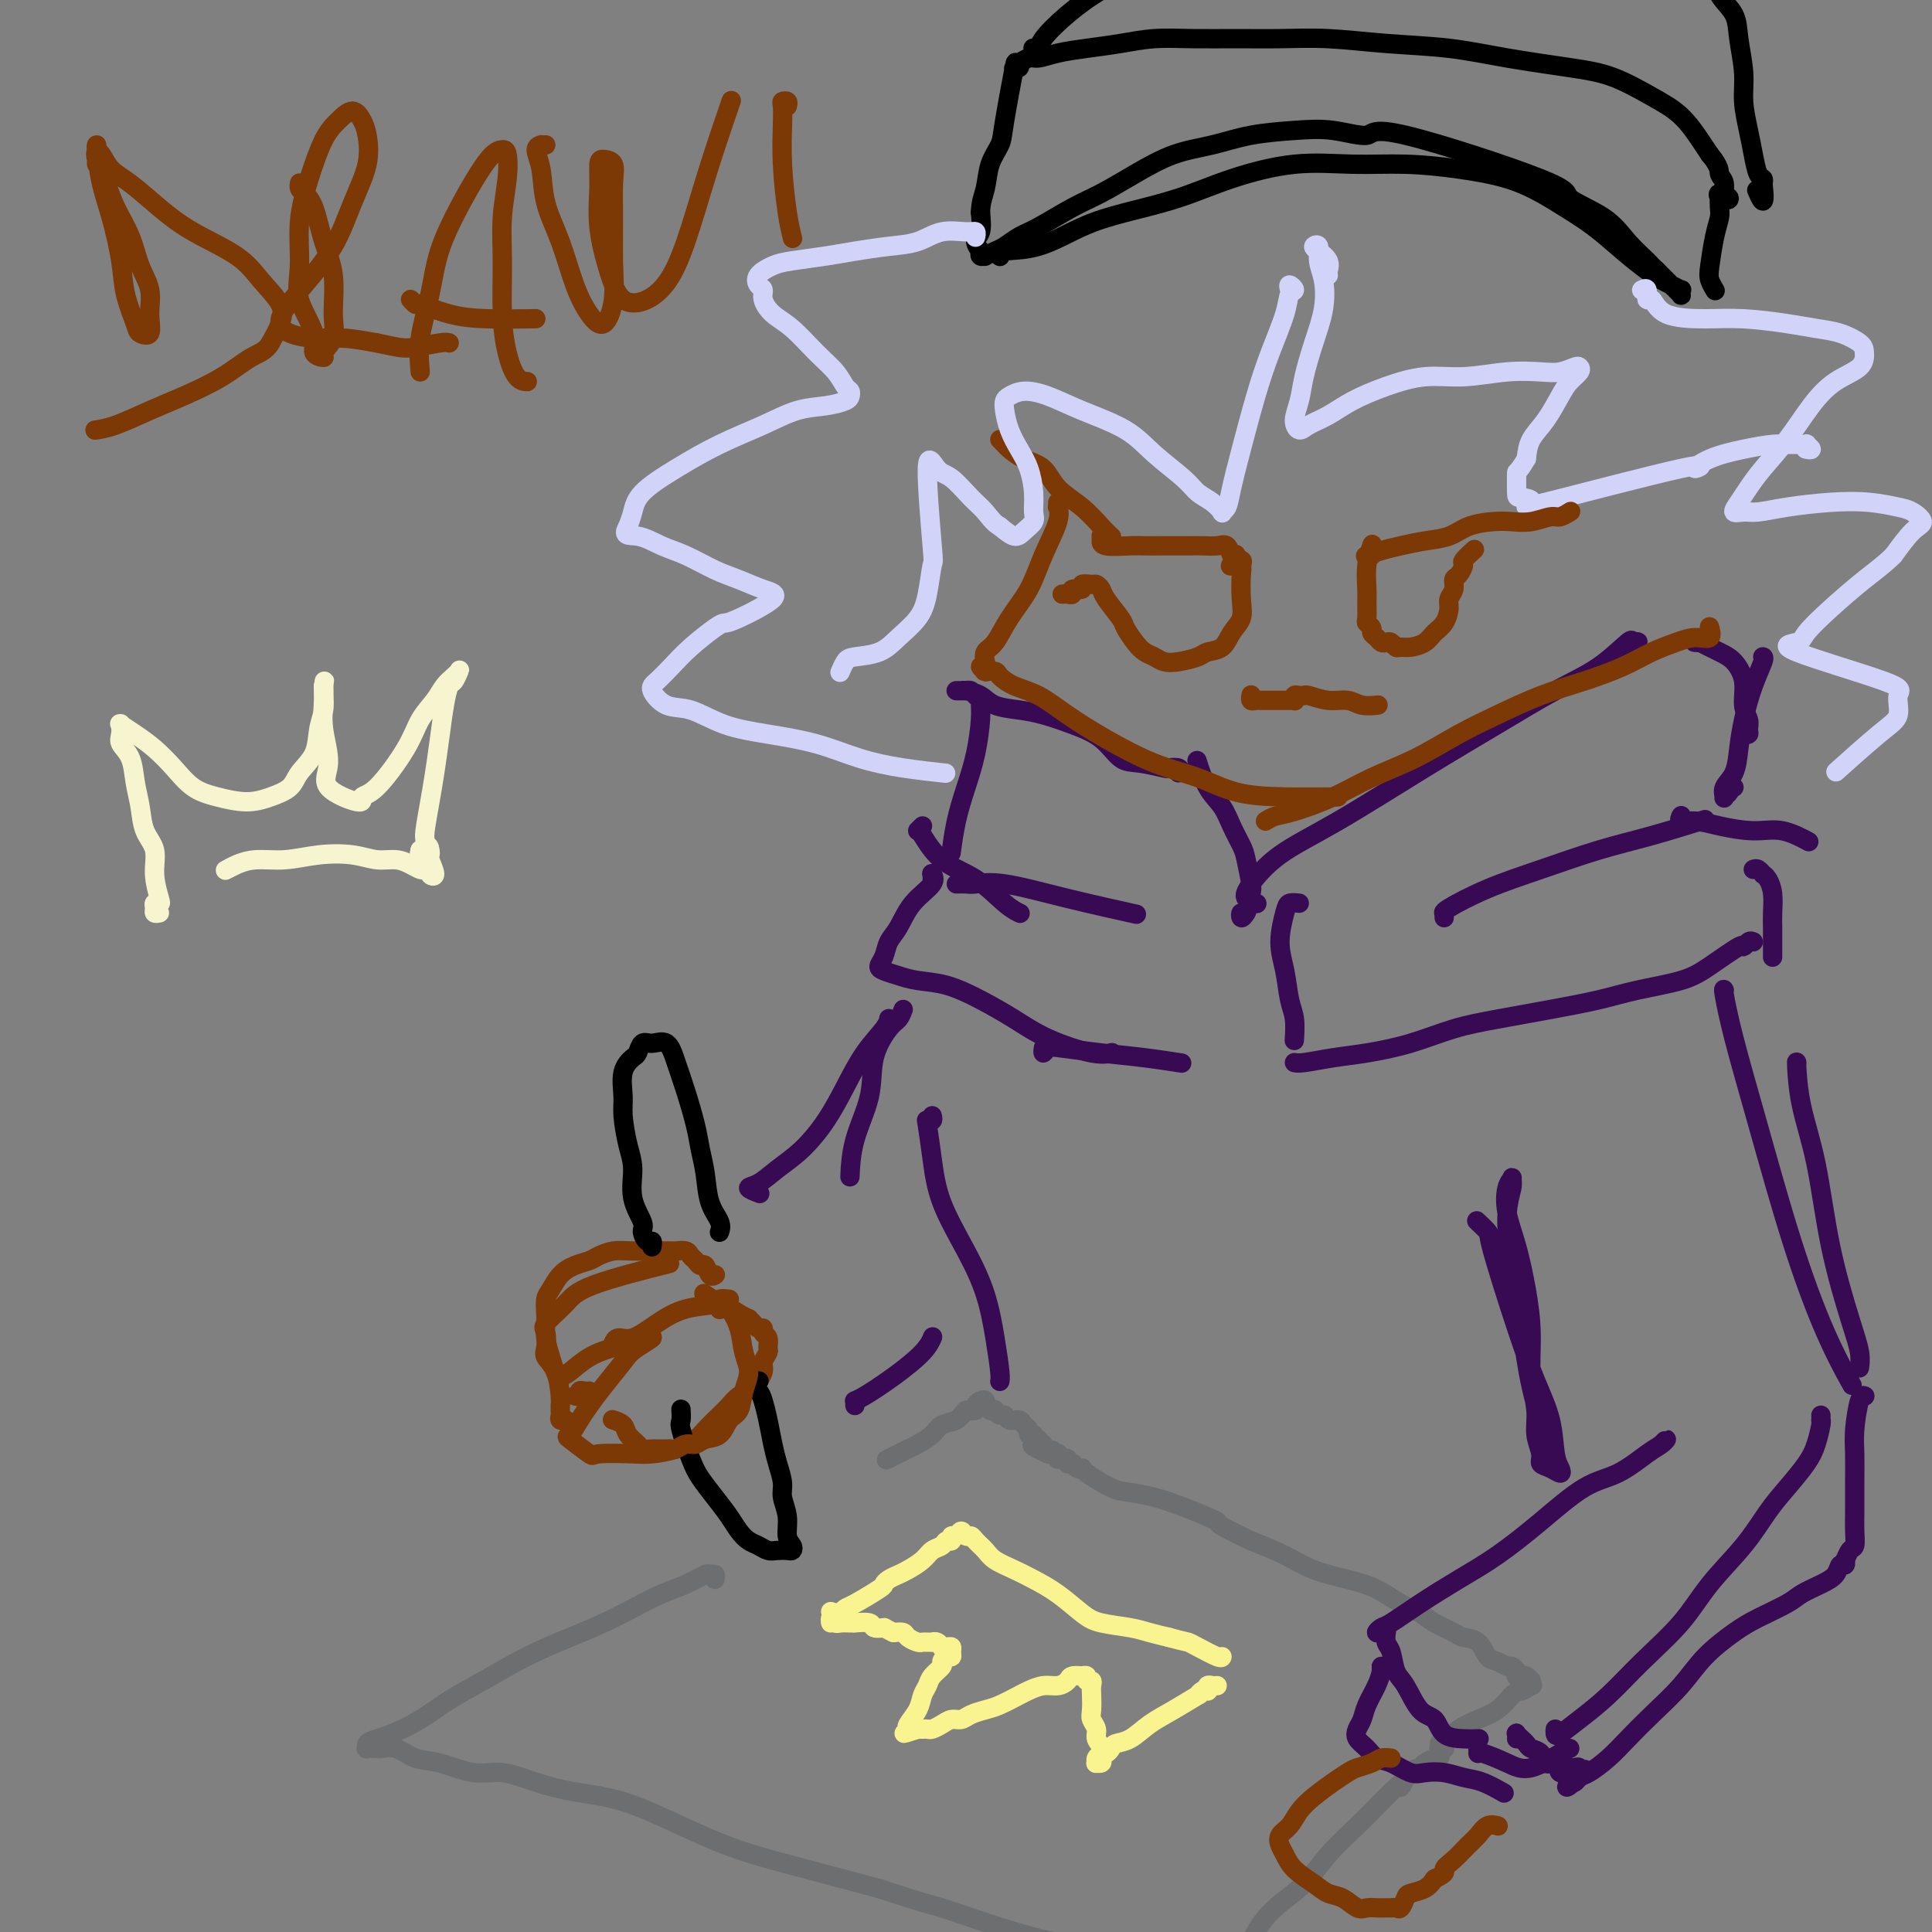 <svg viewBox='0 0 400 400' version='1.1' xmlns='http://www.w3.org/2000/svg' xmlns:xlink='http://www.w3.org/1999/xlink'><rect x="0" y="0" width="400" height="400" fill="#808080" stroke="none"/><g fill='none' stroke='rgb(55,10,83)' stroke-width='4' stroke-linecap='round' stroke-linejoin='round'><path d='M338,134c0.420,-0.030 0.841,-0.059 1,0c0.159,0.059 0.057,0.208 0,0c-0.057,-0.208 -0.070,-0.773 0,-1c0.070,-0.227 0.222,-0.118 0,0c-0.222,0.118 -0.818,0.244 -1,0c-0.182,-0.244 0.051,-0.858 -1,0c-1.051,0.858 -3.385,3.186 -6,5c-2.615,1.814 -5.510,3.112 -9,5c-3.490,1.888 -7.576,4.364 -12,7c-4.424,2.636 -9.187,5.431 -15,9c-5.813,3.569 -12.674,7.913 -18,11c-5.326,3.087 -9.115,4.918 -12,7c-2.885,2.082 -4.866,4.414 -6,6c-1.134,1.586 -1.421,2.427 -1,3c0.421,0.573 1.549,0.878 2,1c0.451,0.122 0.226,0.061 0,0'/><path d='M269,187c-0.769,-0.082 -1.538,-0.164 -2,0c-0.462,0.164 -0.617,0.573 -1,2c-0.383,1.427 -0.992,3.872 -1,6c-0.008,2.128 0.586,3.940 1,6c0.414,2.060 0.647,4.366 1,6c0.353,1.634 0.826,2.594 1,4c0.174,1.406 0.050,3.259 0,4c-0.050,0.741 -0.025,0.371 0,0'/><path d='M299,190c-0.016,-0.427 -0.033,-0.854 0,-1c0.033,-0.146 0.115,-0.010 0,0c-0.115,0.010 -0.427,-0.107 1,-1c1.427,-0.893 4.594,-2.562 8,-4c3.406,-1.438 7.051,-2.645 11,-4c3.949,-1.355 8.203,-2.858 12,-4c3.797,-1.142 7.138,-1.923 11,-3c3.862,-1.077 8.246,-2.451 10,-3c1.754,-0.549 0.877,-0.275 0,0'/><path d='M351,133c-0.140,-0.014 -0.281,-0.027 0,0c0.281,0.027 0.983,0.095 1,0c0.017,-0.095 -0.652,-0.353 0,0c0.652,0.353 2.623,1.316 4,2c1.377,0.684 2.158,1.090 3,2c0.842,0.910 1.743,2.325 2,4c0.257,1.675 -0.131,3.612 0,5c0.131,1.388 0.781,2.228 1,3c0.219,0.772 0.007,1.475 0,2c-0.007,0.525 0.190,0.872 0,1c-0.190,0.128 -0.769,0.037 -1,0c-0.231,-0.037 -0.116,-0.018 0,0'/><path d='M365,136c-0.003,-0.001 -0.007,-0.001 0,0c0.007,0.001 0.023,0.004 0,0c-0.023,-0.004 -0.087,-0.015 0,0c0.087,0.015 0.323,0.055 0,1c-0.323,0.945 -1.204,2.795 -2,5c-0.796,2.205 -1.505,4.766 -2,7c-0.495,2.234 -0.775,4.140 -1,6c-0.225,1.860 -0.396,3.672 -1,5c-0.604,1.328 -1.640,2.170 -2,3c-0.360,0.830 -0.045,1.648 0,2c0.045,0.352 -0.180,0.238 0,0c0.180,-0.238 0.767,-0.600 1,-1c0.233,-0.400 0.114,-0.839 0,-1c-0.114,-0.161 -0.223,-0.043 0,0c0.223,0.043 0.778,0.012 1,0c0.222,-0.012 0.111,-0.006 0,0'/><path d='M348,169c0.063,-0.119 0.126,-0.238 0,0c-0.126,0.238 -0.440,0.832 0,1c0.440,0.168 1.635,-0.091 3,0c1.365,0.091 2.899,0.533 5,1c2.101,0.467 4.769,0.960 7,1c2.231,0.040 4.024,-0.374 6,0c1.976,0.374 4.136,1.535 5,2c0.864,0.465 0.432,0.232 0,0'/><path d='M363,180c0.303,-0.117 0.607,-0.234 1,0c0.393,0.234 0.876,0.817 1,1c0.124,0.183 -0.110,-0.036 0,0c0.110,0.036 0.565,0.327 1,1c0.435,0.673 0.848,1.727 1,3c0.152,1.273 0.041,2.765 0,4c-0.041,1.235 -0.011,2.212 0,3c0.011,0.788 0.003,1.386 0,2c-0.003,0.614 -0.001,1.242 0,2c0.001,0.758 0.000,1.645 0,2c-0.000,0.355 -0.000,0.177 0,0'/><path d='M363,195c-0.300,-0.140 -0.599,-0.280 -1,0c-0.401,0.280 -0.902,0.981 -1,1c-0.098,0.019 0.207,-0.644 -1,0c-1.207,0.644 -3.928,2.595 -6,4c-2.072,1.405 -3.496,2.263 -6,3c-2.504,0.737 -6.088,1.351 -9,2c-2.912,0.649 -5.153,1.332 -8,2c-2.847,0.668 -6.300,1.320 -10,2c-3.700,0.680 -7.646,1.386 -11,2c-3.354,0.614 -6.117,1.135 -9,2c-2.883,0.865 -5.887,2.074 -9,3c-3.113,0.926 -6.337,1.569 -9,2c-2.663,0.431 -4.765,0.652 -7,1c-2.235,0.348 -4.602,0.825 -6,1c-1.398,0.175 -1.828,0.050 -2,0c-0.172,-0.050 -0.086,-0.025 0,0'/><path d='M258,189c-0.400,0.567 -0.800,1.133 -1,1c-0.200,-0.133 -0.200,-0.967 0,-1c0.200,-0.033 0.602,0.733 1,0c0.398,-0.733 0.794,-2.965 1,-4c0.206,-1.035 0.222,-0.875 0,-2c-0.222,-1.125 -0.682,-3.537 -1,-5c-0.318,-1.463 -0.495,-1.976 -1,-3c-0.505,-1.024 -1.337,-2.559 -2,-4c-0.663,-1.441 -1.157,-2.788 -2,-4c-0.843,-1.212 -2.035,-2.288 -3,-4c-0.965,-1.712 -1.704,-4.061 -2,-5c-0.296,-0.939 -0.148,-0.470 0,0'/><path d='M244,160c0.230,-0.415 0.459,-0.830 0,-1c-0.459,-0.170 -1.608,-0.097 -2,0c-0.392,0.097 -0.028,0.216 -1,0c-0.972,-0.216 -3.281,-0.769 -5,-1c-1.719,-0.231 -2.850,-0.142 -4,-1c-1.150,-0.858 -2.321,-2.663 -4,-4c-1.679,-1.337 -3.866,-2.207 -6,-3c-2.134,-0.793 -4.215,-1.509 -6,-2c-1.785,-0.491 -3.276,-0.759 -5,-1c-1.724,-0.241 -3.683,-0.457 -5,-1c-1.317,-0.543 -1.992,-1.413 -3,-2c-1.008,-0.587 -2.351,-0.889 -3,-1c-0.649,-0.111 -0.606,-0.029 -1,0c-0.394,0.029 -1.227,0.007 -1,0c0.227,-0.007 1.514,0.001 2,0c0.486,-0.001 0.173,-0.011 0,0c-0.173,0.011 -0.204,0.044 0,0c0.204,-0.044 0.644,-0.164 1,0c0.356,0.164 0.629,0.611 1,1c0.371,0.389 0.840,0.720 1,1c0.160,0.280 0.012,0.508 0,1c-0.012,0.492 0.112,1.246 0,3c-0.112,1.754 -0.461,4.506 -1,7c-0.539,2.494 -1.268,4.730 -2,7c-0.732,2.270 -1.466,4.573 -2,7c-0.534,2.427 -0.867,4.979 -1,6c-0.133,1.021 -0.067,0.510 0,0'/><path d='M191,171c-0.413,0.418 -0.825,0.837 -1,1c-0.175,0.163 -0.112,0.071 0,0c0.112,-0.071 0.272,-0.120 1,1c0.728,1.120 2.024,3.411 4,5c1.976,1.589 4.633,2.478 7,4c2.367,1.522 4.445,3.679 6,5c1.555,1.321 2.587,1.806 3,2c0.413,0.194 0.206,0.097 0,0'/><path d='M193,182c-0.007,-0.433 -0.014,-0.866 0,-1c0.014,-0.134 0.051,0.029 0,0c-0.051,-0.029 -0.188,-0.252 0,0c0.188,0.252 0.703,0.977 0,2c-0.703,1.023 -2.623,2.344 -4,4c-1.377,1.656 -2.210,3.648 -3,5c-0.790,1.352 -1.538,2.064 -2,3c-0.462,0.936 -0.639,2.097 -1,3c-0.361,0.903 -0.907,1.550 -1,2c-0.093,0.450 0.265,0.703 1,1c0.735,0.297 1.847,0.638 3,1c1.153,0.362 2.348,0.746 4,1c1.652,0.254 3.761,0.377 6,1c2.239,0.623 4.607,1.747 7,3c2.393,1.253 4.810,2.637 7,4c2.190,1.363 4.154,2.706 7,4c2.846,1.294 6.574,2.541 9,3c2.426,0.459 3.550,0.131 4,0c0.450,-0.131 0.225,-0.066 0,0'/><path d='M216,218c0.019,-0.564 0.038,-1.129 0,-1c-0.038,0.129 -0.134,0.951 0,1c0.134,0.049 0.499,-0.677 1,-1c0.501,-0.323 1.137,-0.244 3,0c1.863,0.244 4.953,0.653 8,1c3.047,0.347 6.051,0.632 9,1c2.949,0.368 5.843,0.819 7,1c1.157,0.181 0.579,0.090 0,0'/><path d='M198,183c0.723,-0.018 1.446,-0.036 2,0c0.554,0.036 0.938,0.126 2,0c1.062,-0.126 2.800,-0.467 6,0c3.200,0.467 7.862,1.741 13,3c5.138,1.259 10.754,2.503 13,3c2.246,0.497 1.123,0.249 0,0'/></g>
<g fill='none' stroke='rgb(124,56,5)' stroke-width='4' stroke-linecap='round' stroke-linejoin='round'><path d='M207,91c0.372,0.361 0.744,0.722 1,1c0.256,0.278 0.395,0.475 1,1c0.605,0.525 1.674,1.380 3,2c1.326,0.620 2.909,1.007 4,2c1.091,0.993 1.690,2.592 3,4c1.310,1.408 3.330,2.625 5,4c1.670,1.375 2.988,2.909 4,4c1.012,1.091 1.718,1.740 2,2c0.282,0.260 0.141,0.130 0,0'/><path d='M219,105c-0.005,-0.548 -0.011,-1.097 0,-1c0.011,0.097 0.037,0.839 0,1c-0.037,0.161 -0.138,-0.258 0,0c0.138,0.258 0.515,1.193 0,3c-0.515,1.807 -1.921,4.486 -3,7c-1.079,2.514 -1.830,4.862 -3,7c-1.170,2.138 -2.757,4.065 -4,6c-1.243,1.935 -2.142,3.876 -3,5c-0.858,1.124 -1.676,1.429 -2,2c-0.324,0.571 -0.153,1.407 0,2c0.153,0.593 0.288,0.944 0,1c-0.288,0.056 -0.998,-0.182 -1,0c-0.002,0.182 0.705,0.783 1,1c0.295,0.217 0.177,0.050 0,0c-0.177,-0.050 -0.415,0.015 0,0c0.415,-0.015 1.483,-0.112 2,0c0.517,0.112 0.482,0.433 1,1c0.518,0.567 1.587,1.380 3,2c1.413,0.620 3.169,1.047 5,2c1.831,0.953 3.735,2.434 6,4c2.265,1.566 4.890,3.218 8,5c3.110,1.782 6.705,3.693 10,5c3.295,1.307 6.289,2.010 9,3c2.711,0.990 5.139,2.265 8,3c2.861,0.735 6.155,0.929 10,1c3.845,0.071 8.241,0.020 10,0c1.759,-0.020 0.879,-0.010 0,0'/><path d='M262,170c0.585,-0.374 1.171,-0.748 2,-1c0.829,-0.252 1.903,-0.381 4,-1c2.097,-0.619 5.218,-1.729 8,-3c2.782,-1.271 5.223,-2.703 8,-4c2.777,-1.297 5.888,-2.458 9,-4c3.112,-1.542 6.225,-3.466 9,-5c2.775,-1.534 5.214,-2.680 8,-4c2.786,-1.320 5.921,-2.815 9,-4c3.079,-1.185 6.101,-2.059 9,-3c2.899,-0.941 5.674,-1.949 8,-3c2.326,-1.051 4.203,-2.145 6,-3c1.797,-0.855 3.515,-1.469 5,-2c1.485,-0.531 2.738,-0.977 4,-1c1.262,-0.023 2.532,0.379 3,0c0.468,-0.379 0.134,-1.537 0,-2c-0.134,-0.463 -0.067,-0.232 0,0'/><path d='M148,264c0.089,-0.062 0.179,-0.125 0,0c-0.179,0.125 -0.626,0.437 -1,0c-0.374,-0.437 -0.677,-1.623 -1,-2c-0.323,-0.377 -0.668,0.057 -1,0c-0.332,-0.057 -0.651,-0.604 -1,-1c-0.349,-0.396 -0.730,-0.642 -1,-1c-0.270,-0.358 -0.431,-0.829 -1,-1c-0.569,-0.171 -1.546,-0.043 -2,0c-0.454,0.043 -0.386,0.001 -2,0c-1.614,-0.001 -4.910,0.041 -7,0c-2.090,-0.041 -2.972,-0.164 -4,0c-1.028,0.164 -2.201,0.614 -3,1c-0.799,0.386 -1.223,0.707 -2,1c-0.777,0.293 -1.907,0.558 -3,1c-1.093,0.442 -2.149,1.062 -3,2c-0.851,0.938 -1.497,2.193 -2,3c-0.503,0.807 -0.864,1.167 -1,2c-0.136,0.833 -0.047,2.139 0,3c0.047,0.861 0.054,1.279 0,2c-0.054,0.721 -0.167,1.747 0,3c0.167,1.253 0.616,2.733 1,4c0.384,1.267 0.703,2.322 1,3c0.297,0.678 0.572,0.977 1,1c0.428,0.023 1.011,-0.232 2,-1c0.989,-0.768 2.385,-2.048 4,-3c1.615,-0.952 3.449,-1.576 5,-2c1.551,-0.424 2.818,-0.650 4,-1c1.182,-0.350 2.280,-0.825 3,-1c0.720,-0.175 1.063,-0.050 1,0c-0.063,0.050 -0.531,0.025 -1,0'/><path d='M134,277c2.615,-0.746 -0.349,0.891 -2,2c-1.651,1.109 -1.990,1.692 -3,3c-1.010,1.308 -2.691,3.342 -4,5c-1.309,1.658 -2.245,2.939 -3,4c-0.755,1.061 -1.329,1.902 -2,3c-0.671,1.098 -1.438,2.452 -2,3c-0.562,0.548 -0.918,0.291 0,1c0.918,0.709 3.109,2.384 4,3c0.891,0.616 0.483,0.173 2,0c1.517,-0.173 4.958,-0.076 7,0c2.042,0.076 2.686,0.130 4,0c1.314,-0.130 3.297,-0.443 5,-1c1.703,-0.557 3.127,-1.357 4,-2c0.873,-0.643 1.196,-1.130 2,-2c0.804,-0.870 2.090,-2.124 3,-3c0.910,-0.876 1.444,-1.375 2,-2c0.556,-0.625 1.134,-1.376 2,-2c0.866,-0.624 2.022,-1.122 3,-2c0.978,-0.878 1.780,-2.137 2,-3c0.220,-0.863 -0.141,-1.330 0,-2c0.141,-0.670 0.785,-1.542 1,-2c0.215,-0.458 0.002,-0.500 0,-1c-0.002,-0.500 0.207,-1.457 0,-2c-0.207,-0.543 -0.830,-0.671 -1,-1c-0.170,-0.329 0.114,-0.858 0,-1c-0.114,-0.142 -0.624,0.103 -1,0c-0.376,-0.103 -0.616,-0.553 -1,-1c-0.384,-0.447 -0.911,-0.889 -1,-1c-0.089,-0.111 0.260,0.111 0,0c-0.260,-0.111 -1.130,-0.556 -2,-1'/><path d='M153,272c-1.309,-0.972 -1.580,-0.901 -2,-1c-0.420,-0.099 -0.988,-0.366 -2,-1c-1.012,-0.634 -2.467,-1.634 -3,-2c-0.533,-0.366 -0.143,-0.099 0,0c0.143,0.099 0.041,0.028 0,0c-0.041,-0.028 -0.020,-0.014 0,0'/><path d='M151,269c-0.875,-0.101 -1.749,-0.201 -2,0c-0.251,0.201 0.122,0.704 -1,1c-1.122,0.296 -3.740,0.384 -6,1c-2.260,0.616 -4.161,1.759 -6,3c-1.839,1.241 -3.617,2.580 -5,3c-1.383,0.420 -2.372,-0.079 -3,0c-0.628,0.079 -0.894,0.737 -1,1c-0.106,0.263 -0.053,0.132 0,0'/></g>
<g fill='none' stroke='rgb(0,0,0)' stroke-width='4' stroke-linecap='round' stroke-linejoin='round'><path d='M135,258c-0.021,0.127 -0.042,0.255 0,0c0.042,-0.255 0.147,-0.891 0,-1c-0.147,-0.109 -0.546,0.309 -1,0c-0.454,-0.309 -0.961,-1.347 -1,-2c-0.039,-0.653 0.392,-0.923 0,-2c-0.392,-1.077 -1.607,-2.961 -2,-5c-0.393,-2.039 0.037,-4.233 0,-6c-0.037,-1.767 -0.539,-3.108 -1,-5c-0.461,-1.892 -0.881,-4.337 -1,-6c-0.119,-1.663 0.061,-2.544 0,-4c-0.061,-1.456 -0.365,-3.485 0,-5c0.365,-1.515 1.400,-2.514 2,-3c0.600,-0.486 0.766,-0.459 1,-1c0.234,-0.541 0.538,-1.649 1,-2c0.462,-0.351 1.083,0.054 2,0c0.917,-0.054 2.129,-0.567 3,0c0.871,0.567 1.399,2.214 2,4c0.601,1.786 1.273,3.709 2,6c0.727,2.291 1.509,4.949 2,7c0.491,2.051 0.692,3.496 1,5c0.308,1.504 0.724,3.069 1,5c0.276,1.931 0.414,4.230 1,6c0.586,1.770 1.621,3.010 2,4c0.379,0.990 0.102,1.728 0,2c-0.102,0.272 -0.029,0.078 0,0c0.029,-0.078 0.015,-0.039 0,0'/><path d='M141,292c-0.013,-0.208 -0.027,-0.415 0,0c0.027,0.415 0.093,1.454 0,2c-0.093,0.546 -0.345,0.600 0,2c0.345,1.400 1.286,4.146 2,6c0.714,1.854 1.203,2.815 2,4c0.797,1.185 1.904,2.593 3,4c1.096,1.407 2.180,2.811 3,4c0.820,1.189 1.374,2.161 2,3c0.626,0.839 1.323,1.545 2,2c0.677,0.455 1.334,0.658 2,1c0.666,0.342 1.342,0.821 2,1c0.658,0.179 1.296,0.058 2,0c0.704,-0.058 1.472,-0.051 2,0c0.528,0.051 0.817,0.148 1,0c0.183,-0.148 0.260,-0.541 0,-1c-0.260,-0.459 -0.857,-0.983 -1,-2c-0.143,-1.017 0.169,-2.529 0,-4c-0.169,-1.471 -0.819,-2.903 -1,-4c-0.181,-1.097 0.106,-1.859 0,-3c-0.106,-1.141 -0.605,-2.663 -1,-4c-0.395,-1.337 -0.685,-2.491 -1,-4c-0.315,-1.509 -0.655,-3.375 -1,-5c-0.345,-1.625 -0.695,-3.010 -1,-4c-0.305,-0.990 -0.566,-1.585 -1,-2c-0.434,-0.415 -1.040,-0.650 -1,-1c0.040,-0.350 0.726,-0.814 1,-1c0.274,-0.186 0.137,-0.093 0,0'/></g>
<g fill='none' stroke='rgb(109,110,112)' stroke-width='4' stroke-linecap='round' stroke-linejoin='round'><path d='M148,327c0.107,-0.436 0.215,-0.872 0,-1c-0.215,-0.128 -0.751,0.052 -1,0c-0.249,-0.052 -0.210,-0.334 -1,0c-0.790,0.334 -2.409,1.285 -4,2c-1.591,0.715 -3.153,1.193 -5,2c-1.847,0.807 -3.980,1.941 -6,3c-2.020,1.059 -3.929,2.043 -6,3c-2.071,0.957 -4.306,1.887 -7,3c-2.694,1.113 -5.849,2.410 -9,4c-3.151,1.590 -6.300,3.473 -9,5c-2.700,1.527 -4.952,2.699 -7,4c-2.048,1.301 -3.893,2.731 -6,4c-2.107,1.269 -4.475,2.379 -6,3c-1.525,0.621 -2.205,0.755 -3,1c-0.795,0.245 -1.704,0.602 -2,1c-0.296,0.398 0.020,0.837 0,1c-0.020,0.163 -0.376,0.051 0,0c0.376,-0.051 1.483,-0.040 2,0c0.517,0.040 0.444,0.110 1,0c0.556,-0.110 1.742,-0.399 3,0c1.258,0.399 2.588,1.486 4,2c1.412,0.514 2.905,0.456 5,1c2.095,0.544 4.792,1.690 7,2c2.208,0.310 3.927,-0.218 6,0c2.073,0.218 4.502,1.181 7,2c2.498,0.819 5.067,1.496 8,2c2.933,0.504 6.231,0.837 10,2c3.769,1.163 8.010,3.157 12,5c3.990,1.843 7.728,3.535 12,5c4.272,1.465 9.078,2.704 14,4c4.922,1.296 9.961,2.648 15,4'/><path d='M182,391c10.563,3.491 10.470,3.218 13,4c2.530,0.782 7.685,2.619 12,4c4.315,1.381 7.792,2.307 11,3c3.208,0.693 6.147,1.153 9,2c2.853,0.847 5.621,2.082 8,3c2.379,0.918 4.368,1.518 6,2c1.632,0.482 2.907,0.847 5,1c2.093,0.153 5.006,0.095 6,0c0.994,-0.095 0.070,-0.225 0,0c-0.070,0.225 0.713,0.807 1,1c0.287,0.193 0.077,-0.001 0,0c-0.077,0.001 -0.020,0.197 0,0c0.020,-0.197 0.005,-0.788 0,-1c-0.005,-0.212 0.002,-0.047 0,0c-0.002,0.047 -0.011,-0.024 0,0c0.011,0.024 0.044,0.144 0,0c-0.044,-0.144 -0.163,-0.551 0,-1c0.163,-0.449 0.609,-0.940 1,-1c0.391,-0.060 0.728,0.312 1,0c0.272,-0.312 0.480,-1.309 1,-2c0.520,-0.691 1.351,-1.075 2,-2c0.649,-0.925 1.117,-2.392 2,-4c0.883,-1.608 2.181,-3.356 4,-5c1.819,-1.644 4.158,-3.183 6,-5c1.842,-1.817 3.188,-3.912 5,-6c1.812,-2.088 4.089,-4.168 6,-6c1.911,-1.832 3.455,-3.416 5,-5'/><path d='M286,373c6.075,-6.234 4.263,-3.320 4,-3c-0.263,0.320 1.025,-1.953 2,-3c0.975,-1.047 1.638,-0.868 2,-1c0.362,-0.132 0.423,-0.574 1,-1c0.577,-0.426 1.670,-0.836 2,-1c0.330,-0.164 -0.104,-0.082 0,0c0.104,0.082 0.745,0.166 1,0c0.255,-0.166 0.122,-0.580 0,-1c-0.122,-0.420 -0.234,-0.845 0,-1c0.234,-0.155 0.814,-0.041 1,0c0.186,0.041 -0.021,0.007 0,0c0.021,-0.007 0.272,0.013 0,0c-0.272,-0.013 -1.065,-0.058 -1,0c0.065,0.058 0.989,0.220 1,0c0.011,-0.220 -0.889,-0.822 -1,-1c-0.111,-0.178 0.568,0.066 1,0c0.432,-0.066 0.619,-0.443 1,-1c0.381,-0.557 0.958,-1.294 2,-2c1.042,-0.706 2.550,-1.382 4,-2c1.450,-0.618 2.843,-1.176 4,-2c1.157,-0.824 2.079,-1.912 3,-3'/><path d='M313,351c4.508,-3.565 2.280,-1.477 2,-1c-0.280,0.477 1.390,-0.656 2,-1c0.610,-0.344 0.160,0.100 0,0c-0.160,-0.100 -0.032,-0.745 0,-1c0.032,-0.255 -0.034,-0.121 0,0c0.034,0.121 0.166,0.229 0,0c-0.166,-0.229 -0.632,-0.796 -1,-1c-0.368,-0.204 -0.638,-0.045 -1,0c-0.362,0.045 -0.817,-0.026 -1,0c-0.183,0.026 -0.093,0.147 0,0c0.093,-0.147 0.191,-0.562 0,-1c-0.191,-0.438 -0.669,-0.898 -1,-1c-0.331,-0.102 -0.516,0.155 -1,0c-0.484,-0.155 -1.269,-0.723 -2,-1c-0.731,-0.277 -1.410,-0.262 -2,-1c-0.590,-0.738 -1.091,-2.228 -2,-3c-0.909,-0.772 -2.227,-0.825 -3,-1c-0.773,-0.175 -1.002,-0.473 -2,-1c-0.998,-0.527 -2.764,-1.282 -4,-2c-1.236,-0.718 -1.943,-1.399 -3,-2c-1.057,-0.601 -2.465,-1.123 -4,-2c-1.535,-0.877 -3.199,-2.111 -5,-3c-1.801,-0.889 -3.741,-1.434 -6,-2c-2.259,-0.566 -4.839,-1.152 -7,-2c-2.161,-0.848 -3.903,-1.956 -6,-3c-2.097,-1.044 -4.548,-2.022 -7,-3'/><path d='M259,319c-8.511,-4.001 -6.287,-3.504 -7,-4c-0.713,-0.496 -4.363,-1.986 -7,-3c-2.637,-1.014 -4.262,-1.554 -6,-2c-1.738,-0.446 -3.589,-0.799 -5,-1c-1.411,-0.201 -2.381,-0.249 -4,-1c-1.619,-0.751 -3.888,-2.205 -5,-3c-1.112,-0.795 -1.069,-0.931 -1,-1c0.069,-0.069 0.162,-0.071 0,0c-0.162,0.071 -0.580,0.215 -1,0c-0.420,-0.215 -0.844,-0.790 -1,-1c-0.156,-0.210 -0.046,-0.055 0,0c0.046,0.055 0.027,0.011 0,0c-0.027,-0.011 -0.064,0.011 0,0c0.064,-0.011 0.228,-0.055 0,0c-0.228,0.055 -0.850,0.211 -1,0c-0.150,-0.211 0.170,-0.788 0,-1c-0.170,-0.212 -0.830,-0.061 -1,0c-0.170,0.061 0.152,0.030 0,0c-0.152,-0.030 -0.777,-0.061 -1,0c-0.223,0.061 -0.045,0.212 0,0c0.045,-0.212 -0.044,-0.789 0,-1c0.044,-0.211 0.222,-0.057 0,0c-0.222,0.057 -0.844,0.015 -1,0c-0.156,-0.015 0.154,-0.004 0,0c-0.154,0.004 -0.772,0.001 -1,0c-0.228,-0.001 -0.065,-0.000 0,0c0.065,0.000 0.033,0.000 0,0'/><path d='M217,301c-6.513,-3.012 -1.797,-1.543 0,-1c1.797,0.543 0.674,0.160 0,0c-0.674,-0.160 -0.898,-0.096 -1,0c-0.102,0.096 -0.080,0.223 0,0c0.080,-0.223 0.219,-0.796 0,-1c-0.219,-0.204 -0.795,-0.040 -1,0c-0.205,0.040 -0.040,-0.046 0,0c0.040,0.046 -0.046,0.223 0,0c0.046,-0.223 0.223,-0.848 0,-1c-0.223,-0.152 -0.848,0.167 -1,0c-0.152,-0.167 0.167,-0.819 0,-1c-0.167,-0.181 -0.822,0.110 -1,0c-0.178,-0.110 0.121,-0.622 0,-1c-0.121,-0.378 -0.662,-0.622 -1,-1c-0.338,-0.378 -0.473,-0.890 -1,-1c-0.527,-0.110 -1.447,0.180 -2,0c-0.553,-0.180 -0.739,-0.832 -1,-1c-0.261,-0.168 -0.595,0.147 -1,0c-0.405,-0.147 -0.879,-0.758 -1,-1c-0.121,-0.242 0.111,-0.117 0,0c-0.111,0.117 -0.565,0.224 -1,0c-0.435,-0.224 -0.851,-0.779 -1,-1c-0.149,-0.221 -0.030,-0.109 0,0c0.030,0.109 -0.029,0.215 0,0c0.029,-0.215 0.146,-0.751 0,-1c-0.146,-0.249 -0.555,-0.211 -1,0c-0.445,0.211 -0.928,0.595 -1,1c-0.072,0.405 0.265,0.830 0,1c-0.265,0.170 -1.133,0.085 -2,0'/><path d='M200,292c-0.756,0.726 -1.145,1.541 -2,2c-0.855,0.459 -2.177,0.561 -3,1c-0.823,0.439 -1.146,1.214 -2,2c-0.854,0.786 -2.239,1.582 -3,2c-0.761,0.418 -0.897,0.459 -2,1c-1.103,0.541 -3.172,1.583 -4,2c-0.828,0.417 -0.414,0.208 0,0'/></g>
<g fill='none' stroke='rgb(249,244,144)' stroke-width='4' stroke-linecap='round' stroke-linejoin='round'><path d='M252,349c-0.311,0.030 -0.622,0.059 -1,0c-0.378,-0.059 -0.824,-0.208 -1,0c-0.176,0.208 -0.082,0.771 0,1c0.082,0.229 0.151,0.123 0,0c-0.151,-0.123 -0.521,-0.263 -1,0c-0.479,0.263 -1.065,0.928 -1,1c0.065,0.072 0.781,-0.451 0,0c-0.781,0.451 -3.060,1.875 -5,3c-1.940,1.125 -3.542,1.952 -5,3c-1.458,1.048 -2.773,2.319 -4,3c-1.227,0.681 -2.368,0.774 -3,1c-0.632,0.226 -0.757,0.586 -1,1c-0.243,0.414 -0.606,0.881 -1,1c-0.394,0.119 -0.819,-0.112 -1,0c-0.181,0.112 -0.119,0.566 0,1c0.119,0.434 0.295,0.849 0,1c-0.295,0.151 -1.061,0.037 -1,0c0.061,-0.037 0.948,0.001 1,0c0.052,-0.001 -0.732,-0.042 -1,0c-0.268,0.042 -0.020,0.166 0,0c0.020,-0.166 -0.187,-0.622 0,-1c0.187,-0.378 0.768,-0.680 1,-1c0.232,-0.320 0.116,-0.660 0,-1'/><path d='M228,362c-0.088,-0.822 -0.808,-1.379 -1,-2c-0.192,-0.621 0.144,-1.308 0,-2c-0.144,-0.692 -0.770,-1.391 -1,-2c-0.230,-0.609 -0.066,-1.129 0,-2c0.066,-0.871 0.033,-2.094 0,-3c-0.033,-0.906 -0.065,-1.497 0,-2c0.065,-0.503 0.228,-0.919 0,-1c-0.228,-0.081 -0.846,0.175 -1,0c-0.154,-0.175 0.157,-0.779 0,-1c-0.157,-0.221 -0.781,-0.060 -1,0c-0.219,0.060 -0.033,0.019 0,0c0.033,-0.019 -0.087,-0.015 0,0c0.087,0.015 0.383,0.042 0,0c-0.383,-0.042 -1.444,-0.152 -2,0c-0.556,0.152 -0.608,0.564 -1,1c-0.392,0.436 -1.123,0.894 -2,1c-0.877,0.106 -1.900,-0.140 -3,0c-1.100,0.140 -2.276,0.667 -3,1c-0.724,0.333 -0.995,0.471 -2,1c-1.005,0.529 -2.745,1.447 -4,2c-1.255,0.553 -2.027,0.739 -3,1c-0.973,0.261 -2.148,0.595 -3,1c-0.852,0.405 -1.380,0.879 -2,1c-0.620,0.121 -1.332,-0.111 -2,0c-0.668,0.111 -1.292,0.566 -2,1c-0.708,0.434 -1.499,0.848 -2,1c-0.501,0.152 -0.712,0.041 -1,0c-0.288,-0.041 -0.654,-0.012 -1,0c-0.346,0.012 -0.673,0.006 -1,0'/><path d='M190,358c-5.117,1.701 -1.909,0.454 -1,0c0.909,-0.454 -0.482,-0.116 -1,0c-0.518,0.116 -0.164,0.011 0,0c0.164,-0.011 0.138,0.072 0,0c-0.138,-0.072 -0.389,-0.298 0,-1c0.389,-0.702 1.418,-1.880 2,-3c0.582,-1.120 0.715,-2.184 1,-3c0.285,-0.816 0.720,-1.386 1,-2c0.280,-0.614 0.405,-1.274 1,-2c0.595,-0.726 1.662,-1.518 2,-2c0.338,-0.482 -0.052,-0.655 0,-1c0.052,-0.345 0.547,-0.863 1,-1c0.453,-0.137 0.863,0.107 1,0c0.137,-0.107 -0.001,-0.563 0,-1c0.001,-0.437 0.141,-0.853 0,-1c-0.141,-0.147 -0.564,-0.025 -1,0c-0.436,0.025 -0.887,-0.046 -1,0c-0.113,0.046 0.110,0.208 0,0c-0.110,-0.208 -0.555,-0.788 -1,-1c-0.445,-0.212 -0.892,-0.056 -1,0c-0.108,0.056 0.122,0.012 0,0c-0.122,-0.012 -0.595,0.007 -1,0c-0.405,-0.007 -0.741,-0.041 -1,0c-0.259,0.041 -0.441,0.155 -1,0c-0.559,-0.155 -1.497,-0.580 -2,-1c-0.503,-0.420 -0.572,-0.834 -1,-1c-0.428,-0.166 -1.214,-0.083 -2,0'/><path d='M185,338c-2.191,-1.016 -1.669,-1.057 -2,-1c-0.331,0.057 -1.516,0.211 -2,0c-0.484,-0.211 -0.266,-0.789 -1,-1c-0.734,-0.211 -2.421,-0.056 -3,0c-0.579,0.056 -0.050,0.011 0,0c0.050,-0.011 -0.378,0.011 -1,0c-0.622,-0.011 -1.439,-0.057 -2,0c-0.561,0.057 -0.868,0.216 -1,0c-0.132,-0.216 -0.089,-0.807 0,-1c0.089,-0.193 0.224,0.011 0,0c-0.224,-0.011 -0.806,-0.238 -1,0c-0.194,0.238 -0.001,0.940 0,1c0.001,0.060 -0.192,-0.522 0,-1c0.192,-0.478 0.769,-0.851 1,-1c0.231,-0.149 0.115,-0.075 0,0'/><path d='M173,334c-1.904,-0.634 -0.664,-0.219 0,0c0.664,0.219 0.752,0.241 1,0c0.248,-0.241 0.657,-0.747 1,-1c0.343,-0.253 0.620,-0.253 2,-1c1.380,-0.747 3.863,-2.241 5,-3c1.137,-0.759 0.927,-0.783 1,-1c0.073,-0.217 0.428,-0.625 1,-1c0.572,-0.375 1.361,-0.716 2,-1c0.639,-0.284 1.126,-0.511 2,-1c0.874,-0.489 2.133,-1.240 3,-2c0.867,-0.760 1.342,-1.528 2,-2c0.658,-0.472 1.500,-0.647 2,-1c0.500,-0.353 0.659,-0.884 1,-1c0.341,-0.116 0.865,0.183 1,0c0.135,-0.183 -0.118,-0.848 0,-1c0.118,-0.152 0.608,0.210 1,0c0.392,-0.210 0.686,-0.993 1,-1c0.314,-0.007 0.649,0.760 1,1c0.351,0.240 0.719,-0.049 1,0c0.281,0.049 0.475,0.435 1,1c0.525,0.565 1.381,1.308 2,2c0.619,0.692 1.001,1.333 2,2c0.999,0.667 2.613,1.359 4,2c1.387,0.641 2.545,1.233 4,2c1.455,0.767 3.207,1.711 5,3c1.793,1.289 3.627,2.923 5,4c1.373,1.077 2.286,1.598 4,2c1.714,0.402 4.231,0.685 6,1c1.769,0.315 2.791,0.661 4,1c1.209,0.339 2.604,0.669 4,1'/><path d='M242,339c3.630,0.972 3.705,0.901 4,1c0.295,0.099 0.811,0.367 2,1c1.189,0.633 3.051,1.632 4,2c0.949,0.368 0.985,0.105 1,0c0.015,-0.105 0.007,-0.053 0,0'/></g>
<g fill='none' stroke='rgb(55,10,83)' stroke-width='4' stroke-linecap='round' stroke-linejoin='round'><path d='M187,209c-0.285,0.751 -0.570,1.503 -1,2c-0.430,0.497 -1.005,0.740 -2,2c-0.995,1.260 -2.410,3.536 -3,6c-0.590,2.464 -0.354,5.114 -1,8c-0.646,2.886 -2.174,6.008 -3,9c-0.826,2.992 -0.950,5.855 -1,7c-0.050,1.145 -0.025,0.573 0,0'/><path d='M184,211c-0.005,0.032 -0.010,0.064 0,0c0.010,-0.064 0.034,-0.224 0,0c-0.034,0.224 -0.125,0.832 -1,2c-0.875,1.168 -2.533,2.896 -4,5c-1.467,2.104 -2.742,4.585 -4,7c-1.258,2.415 -2.501,4.765 -4,7c-1.499,2.235 -3.256,4.354 -5,6c-1.744,1.646 -3.476,2.820 -5,4c-1.524,1.180 -2.842,2.368 -4,3c-1.158,0.632 -2.158,0.709 -2,1c0.158,0.291 1.474,0.798 2,1c0.526,0.202 0.263,0.101 0,0'/><path d='M177,291c-0.006,-0.421 -0.013,-0.842 0,-1c0.013,-0.158 0.045,-0.055 0,0c-0.045,0.055 -0.166,0.060 0,0c0.166,-0.060 0.619,-0.185 2,-1c1.381,-0.815 3.690,-2.322 6,-4c2.310,-1.678 4.622,-3.529 6,-5c1.378,-1.471 1.822,-2.563 2,-3c0.178,-0.437 0.089,-0.218 0,0'/><path d='M193,231c0.107,0.411 0.214,0.822 0,1c-0.214,0.178 -0.750,0.123 -1,0c-0.250,-0.123 -0.215,-0.315 0,1c0.215,1.315 0.610,4.138 1,7c0.390,2.862 0.774,5.765 2,9c1.226,3.235 3.295,6.804 5,10c1.705,3.196 3.045,6.019 4,9c0.955,2.981 1.524,6.119 2,9c0.476,2.881 0.859,5.507 1,7c0.141,1.493 0.040,1.855 0,2c-0.040,0.145 -0.020,0.072 0,0'/><path d='M357,205c-0.119,-0.210 -0.239,-0.420 0,1c0.239,1.420 0.835,4.469 2,9c1.165,4.531 2.898,10.543 5,18c2.102,7.457 4.574,16.360 7,24c2.426,7.640 4.807,14.019 7,19c2.193,4.981 4.198,8.566 5,10c0.802,1.434 0.401,0.717 0,0'/><path d='M372,220c0.010,0.061 0.021,0.122 0,0c-0.021,-0.122 -0.073,-0.428 0,1c0.073,1.428 0.272,4.591 1,8c0.728,3.409 1.985,7.064 3,12c1.015,4.936 1.789,11.151 3,17c1.211,5.849 2.861,11.331 4,15c1.139,3.669 1.768,5.526 2,7c0.232,1.474 0.066,2.564 0,3c-0.066,0.436 -0.033,0.218 0,0'/><path d='M377,293c0.006,0.427 0.011,0.854 0,1c-0.011,0.146 -0.039,0.012 0,0c0.039,-0.012 0.146,0.097 0,1c-0.146,0.903 -0.546,2.598 -1,4c-0.454,1.402 -0.963,2.511 -2,4c-1.037,1.489 -2.602,3.357 -4,5c-1.398,1.643 -2.630,3.059 -4,5c-1.370,1.941 -2.878,4.405 -5,7c-2.122,2.595 -4.857,5.320 -7,8c-2.143,2.680 -3.695,5.314 -6,8c-2.305,2.686 -5.364,5.425 -8,8c-2.636,2.575 -4.850,4.988 -7,7c-2.150,2.012 -4.236,3.625 -6,5c-1.764,1.375 -3.205,2.513 -4,3c-0.795,0.487 -0.945,0.323 -1,0c-0.055,-0.323 -0.016,-0.807 0,-1c0.016,-0.193 0.008,-0.097 0,0'/><path d='M344,299c0.483,-0.504 0.965,-1.009 1,-1c0.035,0.009 -0.378,0.530 -1,1c-0.622,0.470 -1.455,0.887 -3,2c-1.545,1.113 -3.803,2.922 -6,4c-2.197,1.078 -4.333,1.424 -7,3c-2.667,1.576 -5.867,4.380 -9,7c-3.133,2.620 -6.201,5.055 -9,7c-2.799,1.945 -5.329,3.401 -8,5c-2.671,1.599 -5.482,3.342 -8,5c-2.518,1.658 -4.741,3.230 -6,4c-1.259,0.770 -1.554,0.738 -2,1c-0.446,0.262 -1.044,0.817 -1,1c0.044,0.183 0.730,-0.005 1,0c0.270,0.005 0.125,0.202 0,0c-0.125,-0.202 -0.229,-0.802 0,-1c0.229,-0.198 0.793,0.006 1,0c0.207,-0.006 0.059,-0.222 0,0c-0.059,0.222 -0.027,0.882 0,1c0.027,0.118 0.051,-0.305 0,0c-0.051,0.305 -0.177,1.339 0,2c0.177,0.661 0.656,0.949 1,2c0.344,1.051 0.552,2.866 1,4c0.448,1.134 1.137,1.586 2,3c0.863,1.414 1.899,3.790 3,5c1.101,1.210 2.267,1.252 3,2c0.733,0.748 1.031,2.200 2,3c0.969,0.800 2.607,0.946 4,1c1.393,0.054 2.541,0.015 3,0c0.459,-0.015 0.230,-0.008 0,0'/><path d='M306,362c-0.003,-0.126 -0.005,-0.251 0,0c0.005,0.251 0.018,0.880 0,1c-0.018,0.120 -0.068,-0.269 1,0c1.068,0.269 3.253,1.196 5,2c1.747,0.804 3.056,1.483 5,1c1.944,-0.483 4.523,-2.130 6,-3c1.477,-0.870 1.850,-0.963 2,-1c0.150,-0.037 0.075,-0.019 0,0'/><path d='M306,253c-0.230,-0.215 -0.459,-0.430 0,0c0.459,0.430 1.608,1.505 2,2c0.392,0.495 0.027,0.412 1,4c0.973,3.588 3.283,10.849 5,16c1.717,5.151 2.840,8.194 4,11c1.160,2.806 2.358,5.376 3,8c0.642,2.624 0.728,5.303 1,7c0.272,1.697 0.729,2.412 1,3c0.271,0.588 0.356,1.050 0,1c-0.356,-0.050 -1.152,-0.612 -2,-1c-0.848,-0.388 -1.748,-0.603 -2,-1c-0.252,-0.397 0.143,-0.977 0,-2c-0.143,-1.023 -0.825,-2.489 -1,-4c-0.175,-1.511 0.158,-3.066 0,-5c-0.158,-1.934 -0.806,-4.245 -1,-7c-0.194,-2.755 0.066,-5.953 0,-9c-0.066,-3.047 -0.459,-5.944 -1,-9c-0.541,-3.056 -1.231,-6.270 -2,-9c-0.769,-2.730 -1.616,-4.977 -2,-7c-0.384,-2.023 -0.303,-3.824 0,-5c0.303,-1.176 0.829,-1.727 1,-2c0.171,-0.273 -0.015,-0.269 0,0c0.015,0.269 0.229,0.803 0,2c-0.229,1.197 -0.901,3.058 -1,6c-0.099,2.942 0.377,6.965 1,11c0.623,4.035 1.394,8.082 2,12c0.606,3.918 1.048,7.709 2,12c0.952,4.291 2.415,9.083 3,11c0.585,1.917 0.293,0.958 0,0'/><path d='M386,289c0.083,0.038 0.166,0.076 0,0c-0.166,-0.076 -0.580,-0.268 -1,1c-0.420,1.268 -0.845,3.994 -1,6c-0.155,2.006 -0.041,3.291 0,5c0.041,1.709 0.008,3.843 0,6c-0.008,2.157 0.008,4.337 0,6c-0.008,1.663 -0.041,2.809 0,4c0.041,1.191 0.155,2.429 0,3c-0.155,0.571 -0.581,0.477 -1,1c-0.419,0.523 -0.832,1.663 -1,2c-0.168,0.337 -0.091,-0.128 0,0c0.091,0.128 0.197,0.850 0,1c-0.197,0.150 -0.696,-0.270 -1,0c-0.304,0.270 -0.412,1.230 -1,2c-0.588,0.770 -1.656,1.348 -3,2c-1.344,0.652 -2.964,1.376 -4,2c-1.036,0.624 -1.489,1.148 -3,2c-1.511,0.852 -4.080,2.033 -6,3c-1.920,0.967 -3.192,1.721 -5,3c-1.808,1.279 -4.152,3.083 -6,5c-1.848,1.917 -3.198,3.946 -5,6c-1.802,2.054 -4.055,4.132 -6,6c-1.945,1.868 -3.582,3.524 -5,5c-1.418,1.476 -2.615,2.770 -4,4c-1.385,1.230 -2.957,2.396 -4,3c-1.043,0.604 -1.558,0.646 -2,1c-0.442,0.354 -0.811,1.018 -1,1c-0.189,-0.018 -0.197,-0.720 0,-1c0.197,-0.280 0.598,-0.140 1,0'/><path d='M327,368c-5.024,4.398 -1.585,0.393 0,-1c1.585,-1.393 1.316,-0.174 1,0c-0.316,0.174 -0.681,-0.699 -1,-1c-0.319,-0.301 -0.593,-0.032 -1,0c-0.407,0.032 -0.945,-0.172 -1,0c-0.055,0.172 0.375,0.722 0,1c-0.375,0.278 -1.554,0.285 -2,0c-0.446,-0.285 -0.157,-0.861 0,-1c0.157,-0.139 0.182,0.161 0,0c-0.182,-0.161 -0.573,-0.782 -1,-1c-0.427,-0.218 -0.892,-0.033 -1,0c-0.108,0.033 0.140,-0.085 0,0c-0.140,0.085 -0.667,0.374 -1,0c-0.333,-0.374 -0.471,-1.410 -1,-2c-0.529,-0.590 -1.448,-0.733 -2,-1c-0.552,-0.267 -0.736,-0.656 -1,-1c-0.264,-0.344 -0.607,-0.642 -1,-1c-0.393,-0.358 -0.837,-0.776 -1,-1c-0.163,-0.224 -0.044,-0.253 0,0c0.044,0.253 0.013,0.786 0,1c-0.013,0.214 -0.006,0.107 0,0'/><path d='M286,346c-0.001,0.110 -0.002,0.219 0,0c0.002,-0.219 0.008,-0.768 0,-1c-0.008,-0.232 -0.029,-0.147 0,0c0.029,0.147 0.110,0.357 0,1c-0.110,0.643 -0.409,1.719 -1,3c-0.591,1.281 -1.473,2.765 -2,4c-0.527,1.235 -0.700,2.219 -1,3c-0.300,0.781 -0.728,1.360 -1,2c-0.272,0.640 -0.390,1.342 0,2c0.390,0.658 1.286,1.273 2,2c0.714,0.727 1.247,1.567 2,2c0.753,0.433 1.727,0.459 3,1c1.273,0.541 2.846,1.597 4,2c1.154,0.403 1.890,0.154 3,0c1.110,-0.154 2.596,-0.213 4,0c1.404,0.213 2.727,0.696 4,1c1.273,0.304 2.497,0.428 4,1c1.503,0.572 3.287,1.592 4,2c0.713,0.408 0.357,0.204 0,0'/></g>
<g fill='none' stroke='rgb(124,56,5)' stroke-width='4' stroke-linecap='round' stroke-linejoin='round'><path d='M288,364c-0.698,-0.088 -1.396,-0.176 -2,0c-0.604,0.176 -1.113,0.616 -2,1c-0.887,0.384 -2.153,0.710 -3,1c-0.847,0.290 -1.276,0.543 -2,1c-0.724,0.457 -1.742,1.120 -3,2c-1.258,0.880 -2.754,1.979 -4,3c-1.246,1.021 -2.240,1.963 -3,3c-0.760,1.037 -1.285,2.167 -2,3c-0.715,0.833 -1.619,1.367 -2,2c-0.381,0.633 -0.241,1.364 0,2c0.241,0.636 0.581,1.177 1,2c0.419,0.823 0.917,1.927 2,3c1.083,1.073 2.751,2.116 4,3c1.249,0.884 2.079,1.610 3,2c0.921,0.390 1.935,0.444 3,1c1.065,0.556 2.183,1.613 3,2c0.817,0.387 1.333,0.104 2,0c0.667,-0.104 1.484,-0.028 2,0c0.516,0.028 0.730,0.007 1,0c0.270,-0.007 0.597,-0.000 1,0c0.403,0.000 0.882,-0.007 1,0c0.118,0.007 -0.125,0.027 0,0c0.125,-0.027 0.617,-0.100 1,0c0.383,0.100 0.655,0.375 1,0c0.345,-0.375 0.763,-1.399 1,-2c0.237,-0.601 0.295,-0.777 1,-1c0.705,-0.223 2.059,-0.492 3,-1c0.941,-0.508 1.471,-1.254 2,-2'/><path d='M297,389c2.849,-1.302 1.970,-1.558 2,-2c0.030,-0.442 0.968,-1.071 2,-2c1.032,-0.929 2.158,-2.158 3,-3c0.842,-0.842 1.401,-1.298 2,-2c0.599,-0.702 1.238,-1.651 2,-2c0.762,-0.349 1.646,-0.100 2,0c0.354,0.100 0.177,0.050 0,0'/></g>
<g fill='none' stroke='rgb(210,211,249)' stroke-width='4' stroke-linecap='round' stroke-linejoin='round'><path d='M275,57c-0.050,-0.250 -0.100,-0.500 0,-1c0.100,-0.500 0.352,-1.250 0,-2c-0.352,-0.750 -1.306,-1.501 -2,-2c-0.694,-0.499 -1.127,-0.747 -1,-1c0.127,-0.253 0.813,-0.510 1,0c0.187,0.510 -0.125,1.787 0,3c0.125,1.213 0.686,2.361 1,4c0.314,1.639 0.381,3.769 0,6c-0.381,2.231 -1.210,4.564 -2,7c-0.790,2.436 -1.542,4.976 -2,7c-0.458,2.024 -0.623,3.532 -1,5c-0.377,1.468 -0.967,2.896 -1,4c-0.033,1.104 0.491,1.884 1,2c0.509,0.116 1.004,-0.432 2,-1c0.996,-0.568 2.492,-1.156 4,-2c1.508,-0.844 3.027,-1.943 5,-3c1.973,-1.057 4.401,-2.073 7,-3c2.599,-0.927 5.370,-1.764 8,-2c2.630,-0.236 5.118,0.129 8,0c2.882,-0.129 6.159,-0.753 9,-1c2.841,-0.247 5.246,-0.116 7,0c1.754,0.116 2.856,0.219 4,0c1.144,-0.219 2.329,-0.759 3,-1c0.671,-0.241 0.826,-0.182 1,0c0.174,0.182 0.366,0.488 0,1c-0.366,0.512 -1.289,1.231 -2,2c-0.711,0.769 -1.211,1.588 -2,3c-0.789,1.412 -1.866,3.419 -3,5c-1.134,1.581 -2.324,2.738 -3,4c-0.676,1.262 -0.838,2.631 -1,4'/><path d='M316,95c-1.997,3.390 -1.991,2.366 -2,3c-0.009,0.634 -0.033,2.928 0,4c0.033,1.072 0.122,0.923 1,1c0.878,0.077 2.546,0.379 2,1c-0.546,0.621 -3.306,1.561 3,0c6.306,-1.561 21.678,-5.623 28,-7c6.322,-1.377 3.595,-0.068 3,0c-0.595,0.068 0.942,-1.106 3,-2c2.058,-0.894 4.636,-1.507 7,-2c2.364,-0.493 4.513,-0.865 6,-1c1.487,-0.135 2.312,-0.032 3,0c0.688,0.032 1.238,-0.005 2,0c0.762,0.005 1.734,0.054 2,0c0.266,-0.054 -0.176,-0.210 0,0c0.176,0.210 0.971,0.787 1,1c0.029,0.213 -0.706,0.061 -1,0c-0.294,-0.061 -0.147,-0.030 0,0'/><path d='M267,60c-0.141,-0.524 -0.281,-1.049 0,-1c0.281,0.049 0.984,0.671 1,1c0.016,0.329 -0.657,0.364 -1,1c-0.343,0.636 -0.358,1.874 -1,4c-0.642,2.126 -1.912,5.140 -3,8c-1.088,2.860 -1.994,5.564 -3,9c-1.006,3.436 -2.110,7.602 -3,11c-0.890,3.398 -1.564,6.029 -2,8c-0.436,1.971 -0.634,3.283 -1,4c-0.366,0.717 -0.899,0.840 -1,1c-0.101,0.160 0.231,0.358 0,0c-0.231,-0.358 -1.026,-1.270 -2,-2c-0.974,-0.730 -2.128,-1.276 -3,-2c-0.872,-0.724 -1.464,-1.626 -3,-3c-1.536,-1.374 -4.018,-3.220 -6,-5c-1.982,-1.780 -3.466,-3.493 -6,-5c-2.534,-1.507 -6.119,-2.808 -9,-4c-2.881,-1.192 -5.060,-2.277 -7,-3c-1.940,-0.723 -3.642,-1.086 -5,-1c-1.358,0.086 -2.372,0.620 -3,1c-0.628,0.380 -0.869,0.607 -1,1c-0.131,0.393 -0.150,0.954 0,2c0.150,1.046 0.471,2.577 1,4c0.529,1.423 1.268,2.737 2,4c0.732,1.263 1.458,2.474 2,4c0.542,1.526 0.900,3.367 1,5c0.100,1.633 -0.059,3.059 0,4c0.059,0.941 0.335,1.397 0,2c-0.335,0.603 -1.283,1.355 -2,2c-0.717,0.645 -1.205,1.184 -2,1c-0.795,-0.184 -1.898,-1.092 -3,-2'/><path d='M207,109c-1.326,-0.713 -2.139,-1.996 -3,-3c-0.861,-1.004 -1.768,-1.728 -3,-3c-1.232,-1.272 -2.788,-3.092 -4,-4c-1.212,-0.908 -2.079,-0.904 -3,-2c-0.921,-1.096 -1.897,-3.291 -2,0c-0.103,3.291 0.668,12.067 1,16c0.332,3.933 0.226,3.022 0,4c-0.226,0.978 -0.571,3.845 -1,6c-0.429,2.155 -0.941,3.598 -2,5c-1.059,1.402 -2.666,2.761 -4,4c-1.334,1.239 -2.396,2.357 -4,3c-1.604,0.643 -3.749,0.812 -5,1c-1.251,0.188 -1.606,0.397 -2,1c-0.394,0.603 -0.827,1.601 -1,2c-0.173,0.399 -0.087,0.200 0,0'/></g>
<g fill='none' stroke='rgb(0,0,0)' stroke-width='4' stroke-linecap='round' stroke-linejoin='round'><path d='M207,53c0.003,0.008 0.006,0.016 0,0c-0.006,-0.016 -0.020,-0.055 0,0c0.020,0.055 0.076,0.206 0,0c-0.076,-0.206 -0.282,-0.767 1,-1c1.282,-0.233 4.052,-0.137 7,-1c2.948,-0.863 6.076,-2.684 9,-4c2.924,-1.316 5.646,-2.128 9,-3c3.354,-0.872 7.341,-1.803 11,-3c3.659,-1.197 6.992,-2.658 11,-4c4.008,-1.342 8.692,-2.565 13,-3c4.308,-0.435 8.241,-0.083 12,0c3.759,0.083 7.343,-0.103 11,0c3.657,0.103 7.386,0.494 11,1c3.614,0.506 7.112,1.128 10,2c2.888,0.872 5.164,1.994 7,3c1.836,1.006 3.230,1.894 5,3c1.770,1.106 3.916,2.428 6,4c2.084,1.572 4.107,3.392 6,5c1.893,1.608 3.656,3.004 5,4c1.344,0.996 2.269,1.591 3,2c0.731,0.409 1.268,0.632 2,1c0.732,0.368 1.658,0.881 2,1c0.342,0.119 0.100,-0.156 0,0c-0.100,0.156 -0.057,0.743 0,1c0.057,0.257 0.129,0.182 0,0c-0.129,-0.182 -0.458,-0.472 -1,-1c-0.542,-0.528 -1.298,-1.294 -2,-2c-0.702,-0.706 -1.351,-1.353 -2,-2'/><path d='M343,56c-1.033,-0.895 -1.117,-1.132 -2,-2c-0.883,-0.868 -2.567,-2.368 -4,-4c-1.433,-1.632 -2.617,-3.395 -5,-5c-2.383,-1.605 -5.965,-3.050 -7,-4c-1.035,-0.950 0.478,-1.404 -6,-4c-6.478,-2.596 -20.947,-7.335 -28,-9c-7.053,-1.665 -6.691,-0.258 -8,0c-1.309,0.258 -4.290,-0.634 -7,-1c-2.710,-0.366 -5.149,-0.206 -8,0c-2.851,0.206 -6.113,0.457 -9,1c-2.887,0.543 -5.399,1.379 -8,2c-2.601,0.621 -5.291,1.027 -8,2c-2.709,0.973 -5.439,2.511 -8,4c-2.561,1.489 -4.955,2.928 -7,4c-2.045,1.072 -3.741,1.779 -6,3c-2.259,1.221 -5.082,2.958 -7,4c-1.918,1.042 -2.929,1.389 -4,2c-1.071,0.611 -2.200,1.485 -3,2c-0.800,0.515 -1.272,0.670 -2,1c-0.728,0.330 -1.712,0.834 -2,1c-0.288,0.166 0.120,-0.006 0,0c-0.120,0.006 -0.769,0.192 -1,0c-0.231,-0.192 -0.044,-0.760 0,-1c0.044,-0.240 -0.054,-0.153 0,0c0.054,0.153 0.262,0.371 0,0c-0.262,-0.371 -0.994,-1.331 -1,-2c-0.006,-0.669 0.712,-1.048 1,-2c0.288,-0.952 0.144,-2.476 0,-4'/><path d='M203,44c0.042,-2.277 0.646,-3.471 1,-5c0.354,-1.529 0.459,-3.393 1,-5c0.541,-1.607 1.517,-2.956 2,-4c0.483,-1.044 0.473,-1.781 1,-5c0.527,-3.219 1.592,-8.919 2,-11c0.408,-2.081 0.160,-0.542 0,0c-0.160,0.542 -0.233,0.089 0,0c0.233,-0.089 0.771,0.187 1,0c0.229,-0.187 0.149,-0.838 0,-1c-0.149,-0.162 -0.366,0.164 0,0c0.366,-0.164 1.317,-0.817 2,-1c0.683,-0.183 1.100,0.105 2,0c0.900,-0.105 2.285,-0.602 4,-1c1.715,-0.398 3.761,-0.695 6,-1c2.239,-0.305 4.671,-0.617 7,-1c2.329,-0.383 4.554,-0.835 7,-1c2.446,-0.165 5.113,-0.041 8,0c2.887,0.041 5.993,-0.001 9,0c3.007,0.001 5.914,0.045 9,0c3.086,-0.045 6.350,-0.177 10,0c3.650,0.177 7.688,0.665 12,1c4.312,0.335 8.900,0.519 13,1c4.100,0.481 7.713,1.260 12,2c4.287,0.740 9.249,1.440 13,2c3.751,0.560 6.290,0.979 9,2c2.710,1.021 5.593,2.645 8,4c2.407,1.355 4.340,2.442 6,4c1.660,1.558 3.046,3.588 4,5c0.954,1.412 1.477,2.206 2,3'/><path d='M354,32c2.242,2.688 1.847,3.409 2,4c0.153,0.591 0.854,1.052 1,2c0.146,0.948 -0.262,2.382 0,3c0.262,0.618 1.194,0.421 1,0c-0.194,-0.421 -1.515,-1.064 -2,-1c-0.485,0.064 -0.133,0.836 0,1c0.133,0.164 0.046,-0.279 0,0c-0.046,0.279 -0.052,1.282 0,2c0.052,0.718 0.161,1.152 0,2c-0.161,0.848 -0.593,2.108 -1,4c-0.407,1.892 -0.790,4.414 -1,6c-0.210,1.586 -0.249,2.235 0,3c0.249,0.765 0.785,1.647 1,2c0.215,0.353 0.107,0.176 0,0'/><path d='M214,10c-0.111,-0.030 -0.222,-0.059 0,0c0.222,0.059 0.779,0.207 1,0c0.221,-0.207 0.108,-0.768 1,-2c0.892,-1.232 2.791,-3.134 5,-5c2.209,-1.866 4.730,-3.697 7,-5c2.270,-1.303 4.291,-2.079 7,-3c2.709,-0.921 6.107,-1.987 9,-3c2.893,-1.013 5.280,-1.974 8,-3c2.720,-1.026 5.774,-2.118 9,-3c3.226,-0.882 6.626,-1.553 10,-2c3.374,-0.447 6.724,-0.671 10,-1c3.276,-0.329 6.478,-0.765 10,-1c3.522,-0.235 7.364,-0.270 11,0c3.636,0.270 7.066,0.846 10,1c2.934,0.154 5.373,-0.112 8,0c2.627,0.112 5.444,0.603 8,1c2.556,0.397 4.853,0.699 7,1c2.147,0.301 4.146,0.600 6,1c1.854,0.400 3.565,0.900 5,2c1.435,1.100 2.594,2.802 4,4c1.406,1.198 3.060,1.894 4,3c0.940,1.106 1.165,2.622 2,4c0.835,1.378 2.279,2.619 3,4c0.721,1.381 0.718,2.903 1,5c0.282,2.097 0.849,4.769 1,7c0.151,2.231 -0.113,4.023 0,6c0.113,1.977 0.605,4.140 1,6c0.395,1.860 0.694,3.416 1,5c0.306,1.584 0.621,3.196 1,4c0.379,0.804 0.823,0.801 1,1c0.177,0.199 0.089,0.599 0,1'/><path d='M365,38c0.711,5.889 -0.511,3.111 -1,2c-0.489,-1.111 -0.244,-0.556 0,0'/></g>
<g fill='none' stroke='rgb(210,211,249)' stroke-width='4' stroke-linecap='round' stroke-linejoin='round'><path d='M202,49c0.008,-0.031 0.015,-0.063 0,0c-0.015,0.063 -0.053,0.220 0,0c0.053,-0.220 0.197,-0.816 0,-1c-0.197,-0.184 -0.737,0.045 -2,0c-1.263,-0.045 -3.251,-0.363 -5,0c-1.749,0.363 -3.258,1.407 -5,2c-1.742,0.593 -3.715,0.736 -6,1c-2.285,0.264 -4.882,0.651 -7,1c-2.118,0.349 -3.756,0.661 -6,1c-2.244,0.339 -5.095,0.706 -7,1c-1.905,0.294 -2.866,0.515 -4,1c-1.134,0.485 -2.443,1.236 -3,2c-0.557,0.764 -0.363,1.543 0,2c0.363,0.457 0.893,0.593 1,1c0.107,0.407 -0.211,1.084 0,2c0.211,0.916 0.949,2.070 2,3c1.051,0.930 2.415,1.636 4,3c1.585,1.364 3.392,3.388 5,5c1.608,1.612 3.018,2.813 4,4c0.982,1.187 1.535,2.360 2,3c0.465,0.640 0.843,0.747 1,1c0.157,0.253 0.093,0.650 0,1c-0.093,0.350 -0.216,0.651 -1,1c-0.784,0.349 -2.230,0.745 -4,1c-1.770,0.255 -3.864,0.367 -6,1c-2.136,0.633 -4.312,1.786 -7,3c-2.688,1.214 -5.886,2.488 -9,4c-3.114,1.512 -6.144,3.261 -9,5c-2.856,1.739 -5.538,3.468 -7,5c-1.462,1.532 -1.703,2.866 -2,4c-0.297,1.134 -0.648,2.067 -1,3'/><path d='M130,109c-1.338,2.209 0.318,1.732 2,2c1.682,0.268 3.390,1.280 5,2c1.610,0.720 3.121,1.149 5,2c1.879,0.851 4.126,2.123 6,3c1.874,0.877 3.375,1.359 5,2c1.625,0.641 3.374,1.440 5,2c1.626,0.560 3.128,0.880 2,2c-1.128,1.120 -4.885,3.041 -7,4c-2.115,0.959 -2.587,0.957 -3,1c-0.413,0.043 -0.768,0.132 -2,1c-1.232,0.868 -3.342,2.517 -5,4c-1.658,1.483 -2.865,2.801 -4,4c-1.135,1.199 -2.197,2.278 -3,3c-0.803,0.722 -1.346,1.086 -1,2c0.346,0.914 1.580,2.380 3,3c1.420,0.620 3.027,0.396 5,1c1.973,0.604 4.312,2.035 7,3c2.688,0.965 5.723,1.464 9,2c3.277,0.536 6.795,1.111 10,2c3.205,0.889 6.096,2.094 9,3c2.904,0.906 5.820,1.513 9,2c3.180,0.487 6.623,0.853 8,1c1.377,0.147 0.689,0.073 0,0'/><path d='M340,60c0.032,-0.018 0.064,-0.036 0,0c-0.064,0.036 -0.222,0.125 0,0c0.222,-0.125 0.826,-0.464 1,0c0.174,0.464 -0.082,1.731 0,2c0.082,0.269 0.502,-0.461 1,0c0.498,0.461 1.073,2.113 3,3c1.927,0.887 5.207,1.010 8,1c2.793,-0.010 5.098,-0.154 8,0c2.902,0.154 6.399,0.607 9,1c2.601,0.393 4.305,0.727 6,1c1.695,0.273 3.382,0.483 5,1c1.618,0.517 3.169,1.339 4,2c0.831,0.661 0.944,1.161 1,2c0.056,0.839 0.055,2.016 -1,3c-1.055,0.984 -3.164,1.775 -5,3c-1.836,1.225 -3.398,2.884 -5,5c-1.602,2.116 -3.244,4.690 -5,7c-1.756,2.310 -3.628,4.356 -5,6c-1.372,1.644 -2.245,2.886 -3,4c-0.755,1.114 -1.392,2.099 -2,3c-0.608,0.901 -1.187,1.716 -1,2c0.187,0.284 1.139,0.037 2,0c0.861,-0.037 1.631,0.137 3,0c1.369,-0.137 3.339,-0.585 6,-1c2.661,-0.415 6.014,-0.798 9,-1c2.986,-0.202 5.605,-0.222 8,0c2.395,0.222 4.567,0.687 6,1c1.433,0.313 2.126,0.476 3,1c0.874,0.524 1.928,1.410 2,2c0.072,0.590 -0.836,0.883 -2,2c-1.164,1.117 -2.582,3.059 -4,5'/><path d='M392,115c-1.940,1.924 -3.791,3.236 -6,5c-2.209,1.764 -4.776,3.982 -7,6c-2.224,2.018 -4.107,3.837 -5,5c-0.893,1.163 -0.798,1.669 -2,2c-1.202,0.331 -3.702,0.485 0,2c3.702,1.515 13.607,4.390 18,6c4.393,1.610 3.274,1.956 3,3c-0.274,1.044 0.298,2.785 0,4c-0.298,1.215 -1.465,1.904 -4,4c-2.535,2.096 -6.439,5.599 -8,7c-1.561,1.401 -0.781,0.701 0,0'/></g>
<g fill='none' stroke='rgb(124,56,5)' stroke-width='4' stroke-linecap='round' stroke-linejoin='round'><path d='M228,111c0.000,-0.009 0.000,-0.017 0,0c-0.000,0.017 -0.001,0.061 0,0c0.001,-0.061 0.003,-0.227 0,0c-0.003,0.227 -0.010,0.845 0,1c0.010,0.155 0.036,-0.155 0,0c-0.036,0.155 -0.134,0.773 1,1c1.134,0.227 3.500,0.061 5,0c1.500,-0.061 2.134,-0.016 3,0c0.866,0.016 1.965,0.005 3,0c1.035,-0.005 2.007,-0.003 3,0c0.993,0.003 2.006,0.008 3,0c0.994,-0.008 1.968,-0.027 3,0c1.032,0.027 2.123,0.102 3,0c0.877,-0.102 1.542,-0.382 2,0c0.458,0.382 0.711,1.424 1,2c0.289,0.576 0.615,0.685 1,1c0.385,0.315 0.828,0.834 1,1c0.172,0.166 0.074,-0.022 0,0c-0.074,0.022 -0.123,0.253 0,0c0.123,-0.253 0.418,-0.991 0,-1c-0.418,-0.009 -1.548,0.712 -2,1c-0.452,0.288 -0.226,0.144 0,0'/><path d='M220,123c-0.078,0.009 -0.157,0.017 0,0c0.157,-0.017 0.548,-0.061 1,0c0.452,0.061 0.965,0.227 1,0c0.035,-0.227 -0.408,-0.846 0,-1c0.408,-0.154 1.668,0.158 2,0c0.332,-0.158 -0.264,-0.785 0,-1c0.264,-0.215 1.388,-0.020 2,0c0.612,0.020 0.712,-0.137 1,0c0.288,0.137 0.763,0.568 1,1c0.237,0.432 0.238,0.865 1,2c0.762,1.135 2.287,2.972 3,4c0.713,1.028 0.613,1.246 1,2c0.387,0.754 1.260,2.045 2,3c0.740,0.955 1.347,1.573 2,2c0.653,0.427 1.353,0.661 2,1c0.647,0.339 1.241,0.783 2,1c0.759,0.217 1.683,0.207 3,0c1.317,-0.207 3.026,-0.610 4,-1c0.974,-0.390 1.214,-0.766 2,-1c0.786,-0.234 2.119,-0.325 3,-1c0.881,-0.675 1.309,-1.934 2,-3c0.691,-1.066 1.646,-1.939 2,-3c0.354,-1.061 0.109,-2.309 0,-4c-0.109,-1.691 -0.081,-3.824 0,-5c0.081,-1.176 0.214,-1.393 0,-2c-0.214,-0.607 -0.775,-1.602 -1,-2c-0.225,-0.398 -0.112,-0.199 0,0'/><path d='M283,115c-0.250,0.090 -0.500,0.180 0,0c0.500,-0.180 1.749,-0.629 3,-1c1.251,-0.371 2.505,-0.663 4,-1c1.495,-0.337 3.232,-0.717 5,-1c1.768,-0.283 3.567,-0.467 5,-1c1.433,-0.533 2.499,-1.415 4,-2c1.501,-0.585 3.437,-0.874 5,-1c1.563,-0.126 2.752,-0.090 4,0c1.248,0.090 2.555,0.234 4,0c1.445,-0.234 3.028,-0.847 4,-1c0.972,-0.153 1.333,0.155 2,0c0.667,-0.155 1.641,-0.772 2,-1c0.359,-0.228 0.103,-0.065 0,0c-0.103,0.065 -0.051,0.033 0,0'/><path d='M283,115c0.423,0.081 0.846,0.163 1,0c0.154,-0.163 0.037,-0.569 0,-1c-0.037,-0.431 0.004,-0.887 0,-1c-0.004,-0.113 -0.054,0.118 0,0c0.054,-0.118 0.211,-0.585 0,0c-0.211,0.585 -0.790,2.223 -1,4c-0.210,1.777 -0.052,3.695 0,5c0.052,1.305 -0.001,1.999 0,3c0.001,1.001 0.056,2.309 0,3c-0.056,0.691 -0.222,0.763 0,1c0.222,0.237 0.833,0.638 1,1c0.167,0.362 -0.110,0.684 0,1c0.110,0.316 0.607,0.624 1,1c0.393,0.376 0.682,0.818 1,1c0.318,0.182 0.664,0.102 1,0c0.336,-0.102 0.660,-0.226 1,0c0.340,0.226 0.696,0.800 1,1c0.304,0.200 0.557,0.024 1,0c0.443,-0.024 1.075,0.103 2,0c0.925,-0.103 2.142,-0.436 3,-1c0.858,-0.564 1.358,-1.358 2,-2c0.642,-0.642 1.425,-1.132 2,-2c0.575,-0.868 0.941,-2.115 1,-3c0.059,-0.885 -0.190,-1.407 0,-2c0.190,-0.593 0.820,-1.257 1,-2c0.180,-0.743 -0.088,-1.566 0,-2c0.088,-0.434 0.532,-0.481 1,-1c0.468,-0.519 0.961,-1.510 1,-2c0.039,-0.490 -0.374,-0.478 0,-1c0.374,-0.522 1.535,-1.578 2,-2c0.465,-0.422 0.232,-0.211 0,0'/><path d='M259,144c0.022,-0.113 0.043,-0.226 0,0c-0.043,0.226 -0.152,0.793 0,1c0.152,0.207 0.565,0.056 1,0c0.435,-0.056 0.891,-0.015 1,0c0.109,0.015 -0.129,0.004 0,0c0.129,-0.004 0.626,-0.001 1,0c0.374,0.001 0.626,0.000 1,0c0.374,-0.000 0.871,-0.000 1,0c0.129,0.000 -0.110,-0.000 0,0c0.110,0.000 0.568,0.000 1,0c0.432,-0.000 0.837,-0.000 1,0c0.163,0.000 0.082,0.001 0,0c-0.082,-0.001 -0.166,-0.004 0,0c0.166,0.004 0.583,0.015 1,0c0.417,-0.015 0.833,-0.057 1,0c0.167,0.057 0.083,0.211 0,0c-0.083,-0.211 -0.166,-0.788 0,-1c0.166,-0.212 0.581,-0.058 1,0c0.419,0.058 0.842,0.020 1,0c0.158,-0.020 0.051,-0.020 0,0c-0.051,0.020 -0.048,0.062 0,0c0.048,-0.062 0.139,-0.227 1,0c0.861,0.227 2.490,0.845 4,1c1.510,0.155 2.900,-0.154 4,0c1.100,0.154 1.912,0.772 3,1c1.088,0.228 2.454,0.065 3,0c0.546,-0.065 0.273,-0.033 0,0'/><path d='M20,34c0.001,-0.299 0.003,-0.598 0,-1c-0.003,-0.402 -0.009,-0.905 0,-1c0.009,-0.095 0.034,0.220 0,0c-0.034,-0.220 -0.126,-0.974 0,0c0.126,0.974 0.472,3.675 1,6c0.528,2.325 1.239,4.272 2,7c0.761,2.728 1.570,6.237 2,9c0.430,2.763 0.479,4.782 1,7c0.521,2.218 1.514,4.636 2,6c0.486,1.364 0.464,1.676 1,2c0.536,0.324 1.631,0.662 2,0c0.369,-0.662 0.012,-2.322 0,-4c-0.012,-1.678 0.321,-3.374 0,-5c-0.321,-1.626 -1.295,-3.181 -2,-5c-0.705,-1.819 -1.142,-3.901 -2,-6c-0.858,-2.099 -2.139,-4.213 -3,-6c-0.861,-1.787 -1.303,-3.246 -2,-5c-0.697,-1.754 -1.648,-3.803 -2,-5c-0.352,-1.197 -0.104,-1.541 0,-2c0.104,-0.459 0.062,-1.034 0,-1c-0.062,0.034 -0.146,0.675 0,1c0.146,0.325 0.523,0.333 1,1c0.477,0.667 1.054,1.994 2,3c0.946,1.006 2.261,1.692 4,3c1.739,1.308 3.903,3.238 6,5c2.097,1.762 4.129,3.356 7,5c2.871,1.644 6.581,3.338 9,5c2.419,1.662 3.545,3.291 5,5c1.455,1.709 3.238,3.499 4,5c0.762,1.501 0.503,2.715 0,4c-0.503,1.285 -1.252,2.643 -2,4'/><path d='M56,71c-0.958,1.730 -2.352,2.053 -4,3c-1.648,0.947 -3.549,2.516 -6,4c-2.451,1.484 -5.452,2.881 -8,4c-2.548,1.119 -4.642,1.960 -7,3c-2.358,1.040 -4.981,2.280 -7,3c-2.019,0.720 -3.434,0.920 -4,1c-0.566,0.080 -0.283,0.040 0,0'/><path d='M62,38c0.017,-0.095 0.034,-0.190 0,0c-0.034,0.190 -0.121,0.665 0,1c0.121,0.335 0.448,0.528 1,1c0.552,0.472 1.327,1.221 2,3c0.673,1.779 1.244,4.588 2,7c0.756,2.412 1.697,4.426 2,7c0.303,2.574 -0.032,5.708 0,8c0.032,2.292 0.432,3.743 0,5c-0.432,1.257 -1.696,2.319 -2,3c-0.304,0.681 0.354,0.980 0,1c-0.354,0.020 -1.718,-0.238 -2,-1c-0.282,-0.762 0.518,-2.027 0,-4c-0.518,-1.973 -2.354,-4.653 -3,-7c-0.646,-2.347 -0.101,-4.361 0,-7c0.101,-2.639 -0.240,-5.903 0,-9c0.240,-3.097 1.062,-6.025 2,-9c0.938,-2.975 1.992,-5.995 3,-8c1.008,-2.005 1.971,-2.994 3,-4c1.029,-1.006 2.123,-2.030 3,-2c0.877,0.030 1.535,1.113 2,2c0.465,0.887 0.736,1.576 1,3c0.264,1.424 0.520,3.581 0,6c-0.520,2.419 -1.815,5.099 -3,8c-1.185,2.901 -2.261,6.024 -4,9c-1.739,2.976 -4.140,5.807 -6,8c-1.860,2.193 -3.179,3.750 -4,5c-0.821,1.250 -1.146,2.194 -1,3c0.146,0.806 0.761,1.474 2,2c1.239,0.526 3.103,0.911 5,1c1.897,0.089 3.828,-0.117 6,0c2.172,0.117 4.586,0.559 7,1'/><path d='M78,71c4.348,0.906 5.217,1.171 7,1c1.783,-0.171 4.480,-0.777 6,-1c1.520,-0.223 1.863,-0.064 2,0c0.137,0.064 0.069,0.032 0,0'/><path d='M87,77c-0.191,-2.152 -0.382,-4.305 0,-7c0.382,-2.695 1.338,-5.934 2,-9c0.662,-3.066 1.032,-5.960 2,-9c0.968,-3.040 2.536,-6.226 4,-9c1.464,-2.774 2.824,-5.137 4,-7c1.176,-1.863 2.168,-3.225 3,-4c0.832,-0.775 1.505,-0.961 2,-1c0.495,-0.039 0.811,0.069 1,1c0.189,0.931 0.249,2.684 0,5c-0.249,2.316 -0.807,5.195 -1,8c-0.193,2.805 -0.020,5.536 0,9c0.020,3.464 -0.113,7.660 0,11c0.113,3.340 0.474,5.823 1,8c0.526,2.177 1.219,4.048 2,5c0.781,0.952 1.652,0.986 2,1c0.348,0.014 0.174,0.007 0,0'/><path d='M85,62c0.446,0.475 0.891,0.950 1,1c0.109,0.050 -0.120,-0.326 1,0c1.120,0.326 3.589,1.356 6,2c2.411,0.644 4.765,0.904 8,1c3.235,0.096 7.353,0.027 9,0c1.647,-0.027 0.824,-0.014 0,0'/><path d='M113,30c-0.460,0.010 -0.921,0.019 -1,0c-0.079,-0.019 0.222,-0.067 0,0c-0.222,0.067 -0.969,0.249 -1,1c-0.031,0.751 0.652,2.070 1,4c0.348,1.930 0.362,4.472 1,7c0.638,2.528 1.902,5.043 3,8c1.098,2.957 2.031,6.357 3,9c0.969,2.643 1.972,4.530 3,6c1.028,1.470 2.079,2.522 3,2c0.921,-0.522 1.713,-2.619 2,-5c0.287,-2.381 0.070,-5.044 0,-8c-0.070,-2.956 0.005,-6.203 0,-9c-0.005,-2.797 -0.092,-5.143 0,-7c0.092,-1.857 0.363,-3.225 0,-4c-0.363,-0.775 -1.360,-0.958 -2,-1c-0.640,-0.042 -0.924,0.055 -1,1c-0.076,0.945 0.057,2.736 0,5c-0.057,2.264 -0.305,5.002 0,8c0.305,2.998 1.162,6.258 2,9c0.838,2.742 1.658,4.968 3,6c1.342,1.032 3.208,0.870 5,0c1.792,-0.870 3.511,-2.449 5,-5c1.489,-2.551 2.750,-6.076 4,-10c1.250,-3.924 2.490,-8.249 4,-13c1.510,-4.751 3.288,-9.929 4,-12c0.712,-2.071 0.356,-1.036 0,0'/><path d='M163,22c0.113,-0.412 0.226,-0.825 0,-1c-0.226,-0.175 -0.790,-0.113 -1,0c-0.210,0.113 -0.067,0.276 0,1c0.067,0.724 0.057,2.009 0,4c-0.057,1.991 -0.159,4.688 0,8c0.159,3.312 0.581,7.238 1,10c0.419,2.762 0.834,4.361 1,5c0.166,0.639 0.083,0.320 0,0'/><path d='M117,294c0.113,-0.022 0.226,-0.043 0,0c-0.226,0.043 -0.793,0.151 -1,0c-0.207,-0.151 -0.056,-0.561 0,-1c0.056,-0.439 0.015,-0.905 0,-1c-0.015,-0.095 -0.006,0.183 0,0c0.006,-0.183 0.008,-0.826 0,-1c-0.008,-0.174 -0.027,0.120 0,0c0.027,-0.120 0.099,-0.655 0,-2c-0.099,-1.345 -0.370,-3.499 -1,-5c-0.630,-1.501 -1.620,-2.348 -2,-3c-0.380,-0.652 -0.149,-1.110 0,-2c0.149,-0.890 0.218,-2.211 0,-3c-0.218,-0.789 -0.721,-1.046 0,-2c0.721,-0.954 2.668,-2.606 4,-4c1.332,-1.394 2.051,-2.529 6,-4c3.949,-1.471 11.128,-3.277 14,-4c2.872,-0.723 1.436,-0.361 0,0'/><path d='M149,271c-0.008,0.113 -0.016,0.227 0,0c0.016,-0.227 0.056,-0.793 0,-1c-0.056,-0.207 -0.209,-0.055 0,0c0.209,0.055 0.781,0.011 1,0c0.219,-0.011 0.086,0.009 0,0c-0.086,-0.009 -0.123,-0.047 0,0c0.123,0.047 0.408,0.178 1,1c0.592,0.822 1.491,2.335 2,4c0.509,1.665 0.628,3.480 1,5c0.372,1.520 0.999,2.743 1,4c0.001,1.257 -0.622,2.546 -1,4c-0.378,1.454 -0.510,3.073 -1,4c-0.490,0.927 -1.338,1.161 -2,2c-0.662,0.839 -1.137,2.281 -2,3c-0.863,0.719 -2.115,0.714 -3,1c-0.885,0.286 -1.402,0.861 -2,1c-0.598,0.139 -1.278,-0.159 -2,0c-0.722,0.159 -1.488,0.774 -2,1c-0.512,0.226 -0.771,0.061 -1,0c-0.229,-0.061 -0.427,-0.019 -1,0c-0.573,0.019 -1.520,0.013 -2,0c-0.480,-0.013 -0.495,-0.034 -1,0c-0.505,0.034 -1.502,0.125 -2,0c-0.498,-0.125 -0.498,-0.464 -1,-1c-0.502,-0.536 -1.506,-1.267 -2,-2c-0.494,-0.733 -0.479,-1.466 -1,-2c-0.521,-0.534 -1.577,-0.867 -2,-1c-0.423,-0.133 -0.211,-0.067 0,0'/><path d='M119,289c0.445,0.113 0.890,0.226 1,0c0.110,-0.226 -0.115,-0.793 0,-1c0.115,-0.207 0.569,-0.056 1,0c0.431,0.056 0.837,0.016 1,0c0.163,-0.016 0.081,-0.008 0,0'/></g>
<g fill='none' stroke='rgb(247,245,208)' stroke-width='4' stroke-linecap='round' stroke-linejoin='round'><path d='M33,189c-0.430,0.083 -0.860,0.166 -1,0c-0.140,-0.166 0.011,-0.581 0,-1c-0.011,-0.419 -0.183,-0.842 0,-1c0.183,-0.158 0.722,-0.050 1,0c0.278,0.050 0.296,0.041 0,-1c-0.296,-1.041 -0.906,-3.113 -1,-5c-0.094,-1.887 0.327,-3.590 0,-5c-0.327,-1.410 -1.402,-2.527 -2,-4c-0.598,-1.473 -0.721,-3.300 -1,-5c-0.279,-1.700 -0.716,-3.272 -1,-5c-0.284,-1.728 -0.416,-3.612 -1,-5c-0.584,-1.388 -1.620,-2.281 -2,-3c-0.380,-0.719 -0.104,-1.266 0,-2c0.104,-0.734 0.036,-1.655 0,-2c-0.036,-0.345 -0.040,-0.112 0,0c0.040,0.112 0.124,0.104 0,0c-0.124,-0.104 -0.456,-0.306 0,0c0.456,0.306 1.702,1.118 3,2c1.298,0.882 2.650,1.834 4,3c1.350,1.166 2.699,2.545 4,4c1.301,1.455 2.555,2.987 4,4c1.445,1.013 3.082,1.507 5,2c1.918,0.493 4.118,0.987 6,1c1.882,0.013 3.446,-0.453 5,-1c1.554,-0.547 3.100,-1.175 4,-2c0.900,-0.825 1.155,-1.849 2,-3c0.845,-1.151 2.279,-2.430 3,-4c0.721,-1.570 0.729,-3.431 1,-5c0.271,-1.569 0.804,-2.845 1,-4c0.196,-1.155 0.056,-2.187 0,-3c-0.056,-0.813 -0.028,-1.406 0,-2'/><path d='M67,142c0.311,-2.136 0.089,-0.477 0,0c-0.089,0.477 -0.044,-0.228 0,0c0.044,0.228 0.086,1.390 0,3c-0.086,1.610 -0.302,3.668 0,6c0.302,2.332 1.120,4.939 1,7c-0.120,2.061 -1.178,3.574 0,5c1.178,1.426 4.594,2.763 6,3c1.406,0.237 0.803,-0.625 1,-1c0.197,-0.375 1.193,-0.264 3,-2c1.807,-1.736 4.424,-5.319 6,-8c1.576,-2.681 2.110,-4.459 3,-6c0.890,-1.541 2.134,-2.846 3,-4c0.866,-1.154 1.353,-2.158 2,-3c0.647,-0.842 1.452,-1.520 2,-2c0.548,-0.480 0.837,-0.760 1,-1c0.163,-0.240 0.198,-0.440 0,0c-0.198,0.440 -0.631,1.519 -1,2c-0.369,0.481 -0.676,0.363 -1,1c-0.324,0.637 -0.665,2.030 -1,4c-0.335,1.970 -0.664,4.516 -1,7c-0.336,2.484 -0.679,4.907 -1,7c-0.321,2.093 -0.621,3.857 -1,6c-0.379,2.143 -0.837,4.666 -1,6c-0.163,1.334 -0.030,1.479 0,2c0.030,0.521 -0.044,1.418 0,2c0.044,0.582 0.204,0.849 0,1c-0.204,0.151 -0.773,0.186 -1,0c-0.227,-0.186 -0.114,-0.593 0,-1'/><path d='M87,176c-0.916,5.585 0.295,1.546 1,0c0.705,-1.546 0.903,-0.599 1,0c0.097,0.599 0.094,0.850 0,1c-0.094,0.150 -0.277,0.198 0,1c0.277,0.802 1.014,2.359 1,3c-0.014,0.641 -0.780,0.365 -1,0c-0.220,-0.365 0.104,-0.820 0,-1c-0.104,-0.180 -0.638,-0.086 -1,0c-0.362,0.086 -0.551,0.163 -1,0c-0.449,-0.163 -1.156,-0.567 -2,-1c-0.844,-0.433 -1.823,-0.897 -3,-1c-1.177,-0.103 -2.551,0.154 -4,0c-1.449,-0.154 -2.972,-0.718 -5,-1c-2.028,-0.282 -4.561,-0.282 -7,0c-2.439,0.282 -4.785,0.847 -7,1c-2.215,0.153 -4.299,-0.106 -6,0c-1.701,0.106 -3.019,0.578 -4,1c-0.981,0.422 -1.624,0.793 -2,1c-0.376,0.207 -0.486,0.248 0,0c0.486,-0.248 1.567,-0.785 2,-1c0.433,-0.215 0.216,-0.107 0,0'/></g>
</svg>